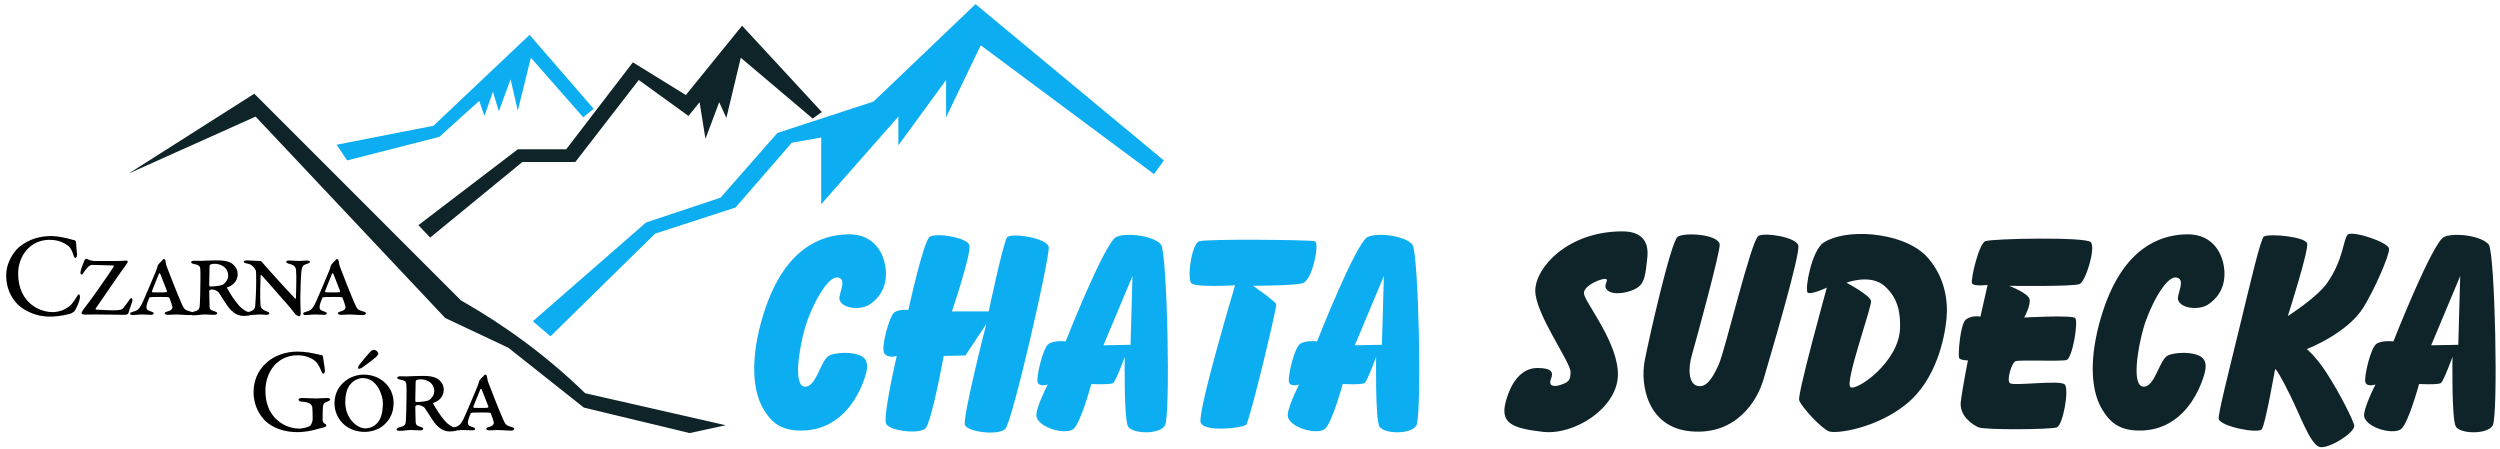 <?xml version="1.0" encoding="UTF-8" standalone="no"?>
<!DOCTYPE svg PUBLIC "-//W3C//DTD SVG 1.1//EN" "http://www.w3.org/Graphics/SVG/1.1/DTD/svg11.dtd">
<svg width="301px" height="54px" viewBox="0 0 301 54" version="1.1" xmlns="http://www.w3.org/2000/svg" xmlns:xlink="http://www.w3.org/1999/xlink" xml:space="preserve" xmlns:serif="http://www.serif.com/" style="fill-rule:evenodd;clip-rule:evenodd;stroke-linejoin:round;stroke-miterlimit:1.414;">
    <g transform="matrix(1,0,0,1,-33,-28)">
        <g transform="matrix(0.426,0,0,0.426,-24.191,-43.303)">
            <path d="M774.138,234.196C776.004,233.326 785.83,234.321 786.328,236.187C786.825,238.052 780.855,256.711 780.855,256.711C780.855,256.711 789.222,251.385 792.05,247.257C796.652,240.54 796.528,234.943 797.772,233.699C799.016,232.455 809.34,235.813 809.465,237.679C809.589,239.545 805.401,249.114 802.25,254.223C797.647,261.687 786.204,266.04 786.204,266.04C786.204,266.04 788.562,267.804 791.786,272.729C795.3,278.097 799.703,286.706 799.638,287.809C799.513,289.923 791.921,294.571 789.686,293.655C787.126,292.605 784.546,285.259 781.556,279.16C779.198,274.35 777.358,271.232 777.247,271.762C777.247,271.762 774.511,287.311 773.516,288.679C772.521,290.048 761.947,287.933 761.325,285.818C761.016,284.765 764.227,272.172 767.26,259.688C770.317,247.105 773.201,234.633 774.138,234.196ZM339.364,287.563L329.199,289.78L299.26,282.573L277.92,265.652L260.081,257.254L206.487,200.333L170.634,216.412L206.117,193.865L264.516,252.264C276.985,259.359 288.766,267.943 299.63,278.507L339.364,287.563ZM805.637,276.047C805.637,276.047 803.174,276.867 802.764,275.363C802.354,273.858 804.269,265.65 805.91,264.555C807.552,263.461 810.698,263.871 810.698,263.871C810.698,263.871 821.779,235.69 825.063,234.322C828.346,232.954 835.87,234.185 837.649,236.511C839.427,238.836 840.385,285.076 838.743,287.675C837.101,290.274 829.577,290 828.346,287.948C827.115,285.896 827.388,268.249 827.388,268.249C827.388,268.249 824.926,275.089 824.105,275.636C823.284,276.183 817.949,275.91 817.949,275.91C817.949,275.91 814.939,286.991 812.887,288.632C810.835,290.274 803.627,288.531 802.49,285.349C801.806,283.434 805.637,276.047 805.637,276.047ZM578.134,272.52C578.134,269.618 568.164,256.115 568.164,249.553C568.164,242.99 577.377,232.769 592.773,232.769C598.327,232.769 600.289,235.703 599.839,240.088C599.335,245.01 599.082,247.281 597.063,248.669C595.044,250.057 590.501,250.941 588.734,249.553C586.968,248.164 588.987,246.776 588.229,246.272C587.472,245.767 581.793,247.912 581.92,250.31C582.046,252.708 591.889,264.444 591.511,273.656C591.132,282.868 579.143,290.44 570.31,289.43C561.476,288.421 558.195,286.906 559.835,280.849C561.476,274.792 564.631,271.384 568.795,271.384C572.96,271.384 573.338,272.646 572.581,274.539C571.824,276.432 573.376,276.817 575.231,276.18C577.432,275.425 578.134,275.044 578.134,272.52ZM650.57,248.669C650.57,248.669 646.027,250.815 645.144,250.057C644.26,249.3 646.279,238.069 649.687,235.924C653.094,233.778 657.889,233.4 661.675,233.526C665.461,233.652 674.547,234.914 679.216,240.34C683.886,245.767 684.895,252.329 684.39,257.503C683.886,262.677 681.614,274.539 673.159,281.48C664.704,288.421 653.346,290.061 651.201,289.304C649.056,288.547 643.251,282.237 642.746,280.471C642.241,278.704 650.57,248.669 650.57,248.669ZM608.421,234.283C606.528,235.545 600.344,262.803 599.082,269.365C597.82,275.927 599.713,288.295 612.333,289.304C624.952,290.314 630.884,280.723 632.65,274.666C634.417,268.608 643.251,238.952 642.494,236.681C641.736,234.409 633.281,233.021 631.262,234.031C629.243,235.04 621.797,266.463 620.031,270.375C618.264,274.287 616.497,277.063 613.973,276.432C611.449,275.801 611.323,271.511 612.459,267.599C613.595,263.687 620.577,238.119 620.283,236.428C619.778,233.526 610.314,233.021 608.421,234.283ZM747.054,267.788C744.506,268.88 743.358,276.844 740.031,276.659C736.705,276.474 738.368,266.125 740.031,260.211C741.694,254.297 746.315,245.426 749.271,245.796C752.228,246.166 749.407,250.614 749.826,252.08C750.565,254.667 755.74,255.036 758.142,253.558C760.545,252.08 763.132,249.123 762.947,244.318C762.762,239.513 759.983,233.432 752.228,233.599C747.83,233.693 743.62,234.951 739.856,237.746C735.383,241.067 731.54,246.559 728.758,254.852C725.072,265.836 724.485,276.639 728.387,283.107C730.37,286.394 732.774,288.787 737.998,289.041C743.849,289.325 748.058,287.075 751.034,284.121C755.195,279.99 756.945,274.481 757.403,272.593C758.216,269.241 756.739,268.144 754.991,267.593C752.331,266.753 748.615,267.119 747.054,267.788ZM696,247.912C696,247.912 691.962,248.417 691.584,247.407C691.205,246.398 693.477,236.302 695.369,235.545C697.262,234.788 723.637,234.283 725.152,235.797C726.666,237.312 723.763,246.903 721.997,247.66C720.23,248.417 702.058,248.164 702.058,248.164C702.058,248.164 707.484,250.184 707.863,251.95C708.241,253.717 706.348,257.124 706.348,257.124C706.348,257.124 719.725,256.367 720.735,257.251C721.744,258.134 719.978,268.608 718.337,269.113C716.697,269.618 704.834,268.987 703.825,269.492C702.815,269.996 701.301,274.792 702.31,275.675C703.32,276.558 716.57,274.666 717.832,276.054C719.094,277.442 717.327,287.537 715.561,288.168C713.794,288.799 695.243,288.926 693.477,288.168C691.71,287.411 687.924,284.887 688.429,280.849C688.933,276.811 690.448,269.239 690.448,269.239C690.448,269.239 688.176,269.239 687.924,268.482C687.672,267.725 688.176,258.891 689.943,257.629C691.71,256.367 693.981,256.872 693.981,256.872L696,247.912ZM656.123,247.281C656.123,247.281 662.937,244.631 666.975,248.291C671.014,251.95 671.312,256.358 671.266,259.901C671.14,269.618 659.025,277.947 657.258,276.811C655.492,275.675 663.316,254.096 663.063,252.455C662.811,250.815 656.123,247.281 656.123,247.281ZM821.369,264.966L829.577,245.403L829.03,264.829L821.369,264.966ZM255.831,234.523L252.504,231.011L280.595,209.574L294.271,209.574L313.121,184.994L328.09,194.235L343.984,174.645L366.53,199.04L363.943,200.888L343.614,183.701L339.548,200.703L337.516,196.268L333.635,206.617L331.971,196.268L328.83,200.149L314.784,189.984L296.858,213.161L281.888,213.161L255.831,234.523Z" style="fill:rgb(15,36,41);"/>
            <path d="M387.697,267.975C387.697,267.975 385.098,268.796 384.141,267.154C383.183,265.513 385.645,256.621 387.013,255.663C388.381,254.705 390.981,254.979 390.981,254.979C390.981,254.979 395.222,235.553 397,234.322C398.778,233.091 407.534,234.459 408.218,236.648C408.902,238.836 403.293,255.389 403.293,255.389L413.69,255.389C413.69,255.389 417.794,235.827 418.888,234.459C419.983,233.091 430.243,234.596 430.653,237.195C431.064,239.794 420.393,286.717 418.341,288.632C416.289,290.548 407.807,289.453 406.987,287.538C406.166,285.623 413.006,258.946 413.006,258.946L407.123,267.838L400.967,267.975C400.967,267.975 397.547,286.854 395.769,288.496C393.99,290.137 385.645,289.18 384.688,287.128C383.73,285.076 387.697,267.975 387.697,267.975ZM430.38,276.047C430.38,276.047 427.917,276.867 427.507,275.363C427.097,273.858 429.012,265.65 430.653,264.555C432.295,263.461 435.441,263.871 435.441,263.871C435.441,263.871 446.522,235.69 449.806,234.322C453.089,232.954 460.613,234.185 462.392,236.511C464.17,238.836 465.128,285.076 463.486,287.675C461.844,290.274 454.32,290 453.089,287.948C451.858,285.896 452.131,268.249 452.131,268.249C452.131,268.249 449.669,275.089 448.848,275.636C448.027,276.183 442.692,275.91 442.692,275.91C442.692,275.91 439.682,286.991 437.63,288.632C435.578,290.274 428.37,288.531 427.233,285.349C426.549,283.434 430.38,276.047 430.38,276.047ZM501.427,276.047C501.427,276.047 498.964,276.867 498.554,275.363C498.144,273.858 500.059,265.65 501.7,264.555C503.342,263.461 506.488,263.871 506.488,263.871C506.488,263.871 517.569,235.69 520.853,234.322C524.136,232.954 531.66,234.185 533.438,236.511C535.217,238.836 536.175,285.076 534.533,287.675C532.891,290.274 525.367,290 524.136,287.948C522.905,285.896 523.178,268.249 523.178,268.249C523.178,268.249 520.716,275.089 519.895,275.636C519.074,276.183 513.739,275.91 513.739,275.91C513.739,275.91 510.729,286.991 508.677,288.632C506.625,290.274 499.417,288.531 498.28,285.349C497.596,283.434 501.427,276.047 501.427,276.047ZM368.748,267.788C366.2,268.88 365.052,276.844 361.725,276.659C358.399,276.474 360.062,266.125 361.725,260.211C363.389,254.297 368.009,245.426 370.966,245.796C373.923,246.166 371.101,250.614 371.52,252.08C372.259,254.667 377.434,255.036 379.836,253.558C382.239,252.08 384.826,249.123 384.641,244.318C384.457,239.513 381.677,233.432 373.923,233.599C369.524,233.693 365.314,234.951 361.55,237.746C357.078,241.067 353.234,246.559 350.452,254.852C346.767,265.836 346.18,276.639 350.081,283.107C352.064,286.394 354.468,288.787 359.692,289.041C365.543,289.325 369.752,287.075 372.728,284.121C376.889,279.99 378.64,274.481 379.097,272.593C379.91,269.241 378.433,268.144 376.685,267.593C374.025,266.753 370.31,267.119 368.748,267.788ZM471.01,247.455C469.642,246.224 471.01,236.237 473.199,235.553C475.388,234.869 504.527,235.143 505.895,235.553C507.263,235.964 505.211,246.771 502.338,247.455C499.465,248.139 488.384,248.139 488.384,248.139C488.384,248.139 494.677,252.517 494.95,253.337C495.224,254.158 487.426,286.444 486.469,287.401C485.511,288.359 474.704,289.59 473.609,286.854C472.515,284.118 483.322,248.002 483.322,248.002C483.322,248.002 472.378,248.686 471.01,247.455ZM446.112,264.966L454.32,245.403L453.773,264.829L446.112,264.966ZM517.159,264.966L525.367,245.403L524.82,264.829L517.159,264.966ZM289.835,262.429L284.845,258.178L316.817,230.272L337.885,223.25L353.963,204.954L381.13,196.083L409.96,168.546L463.185,212.716L460.413,216.596L411.439,180.189L401.644,200.518L401.644,189.984L388.153,208.465L388.153,200.333L366.346,225.098L366.346,206.247L358.029,207.726L342.136,226.022L319.404,233.414L289.835,262.429ZM232.36,212.716L229.403,208.28L256.755,202.921L283.921,177.232L302.032,198.116L299.076,200.518L284.291,183.701L280.595,198.67L278.562,189.799L275.235,198.855L273.572,193.311L271.17,200.149L269.691,195.898L258.418,206.062L232.36,212.716Z" style="fill:rgb(13,174,241);"/>
            <g transform="matrix(2.096,0,0,2.096,-190.883,-486.317)">
                <path d="M162.05,343.708C160.578,343.708 159.09,344.059 157.714,345.179C157.043,345.739 155.956,347.195 155.956,349.019C155.956,350.844 156.691,351.996 157.298,352.7C157.938,353.452 159.586,354.57 161.842,354.57C163.202,354.57 164.498,354.235 164.754,354.124C164.914,354.044 165.186,353.852 165.25,353.708C165.474,353.34 165.842,352.492 165.89,352.092C165.922,351.916 165.906,351.564 165.746,351.564C165.682,351.564 165.618,351.644 165.41,351.98C165.026,352.652 164.626,353.164 163.922,353.532C163.266,353.916 162.482,353.964 162.178,353.964C160.882,353.964 159.026,353.244 158.13,351.404C157.778,350.7 157.57,349.835 157.57,348.763C157.57,346.347 159.218,344.218 161.794,344.218C162.658,344.218 163.474,344.394 164.354,345.051C164.562,345.211 164.866,345.691 165.01,346.251C165.09,346.491 165.186,346.667 165.266,346.667C165.394,346.667 165.522,346.475 165.506,346.139C165.474,345.788 165.394,345.084 165.394,344.748C165.394,344.38 165.234,344.268 165.154,344.268C164.914,344.236 164.354,344.028 163.938,343.964C163.33,343.82 162.61,343.708 162.05,343.708Z" style="fill-rule:nonzero;"/>
                <path d="M168.099,347.068C167.475,347.068 167.331,347.02 166.788,346.764C166.74,346.748 166.564,346.86 166.532,346.94C166.388,347.244 165.972,348.315 165.972,348.571C165.972,348.715 165.972,348.907 166.116,348.907C166.26,348.907 166.324,348.747 166.388,348.635C166.836,347.978 167.187,347.594 167.539,347.594C167.747,347.594 170.371,347.674 170.355,347.674C170.387,347.674 170.515,347.69 170.451,347.834C169.843,348.795 167.491,352.188 166.388,353.58C166.212,353.82 166.1,354.059 166.1,354.123C166.1,354.187 166.308,354.298 166.596,354.298C166.964,354.298 167.235,354.282 168.035,354.282C169.459,354.282 171.538,354.33 171.874,354.33C172.338,354.33 172.418,354.171 172.434,354.091C172.466,354.011 172.642,353.388 172.946,352.572C173.026,352.364 172.962,352.076 172.818,352.076C172.722,352.076 172.626,352.204 172.45,352.476C172.274,352.748 171.842,353.292 171.698,353.468C171.57,353.596 171.378,353.724 170.371,353.724C170.035,353.724 168.307,353.66 168.131,353.628C168.003,353.612 167.955,353.58 168.051,353.436C169.331,351.612 171.522,348.348 172.018,347.724C172.162,347.564 172.354,347.228 172.354,347.148C172.354,347.068 172.242,347.004 172.066,347.02C171.586,347.068 170.914,347.068 170.563,347.068L168.099,347.068Z" style="fill-rule:nonzero;"/>
                <path d="M177.251,346.812C177.171,346.812 177.107,346.828 176.979,347.004C176.867,347.148 176.675,347.276 176.579,347.42C176.467,347.532 176.403,347.628 176.387,347.708C176.355,347.916 176.227,348.268 176.019,348.748C175.811,349.26 174.499,352.364 174.243,352.875C173.828,353.643 173.604,353.771 173.044,353.915C172.82,353.979 172.66,354.042 172.66,354.17C172.66,354.298 172.836,354.362 172.98,354.362C173.38,354.362 173.78,354.282 174.307,354.282C174.723,354.282 175.059,354.33 175.475,354.33C175.667,354.33 175.843,354.266 175.843,354.138C175.843,353.979 175.667,353.947 175.491,353.883C174.963,353.722 174.867,353.578 174.867,353.258C174.867,352.938 175.139,352.298 175.251,352.026C175.299,351.946 175.443,351.946 175.747,351.93C176.291,351.914 177.395,351.914 177.603,351.93C177.891,351.946 177.955,351.994 177.987,352.09C178.099,352.348 178.371,353.179 178.371,353.307C178.371,353.499 178.211,353.755 177.731,353.867C177.459,353.931 177.347,354.011 177.347,354.106C177.347,354.218 177.491,354.33 177.731,354.33C178.243,354.33 178.515,354.282 178.898,354.282C179.426,354.282 180.018,354.362 180.786,354.362C180.962,354.362 181.122,354.234 181.122,354.106C181.122,354.027 181.026,353.947 180.738,353.867C180.05,353.691 179.922,353.563 179.586,352.763C179.186,351.884 177.827,348.444 177.619,347.852C177.587,347.788 177.507,347.548 177.427,347.004C177.411,346.892 177.315,346.812 177.251,346.812ZM177.523,351.276C177.267,351.324 176.003,351.308 175.715,351.292C175.651,351.292 175.603,351.196 175.603,351.148C175.843,350.492 176.275,349.5 176.563,348.764C176.595,348.7 176.723,348.764 176.723,348.78C176.803,348.972 177.347,350.348 177.635,351.116C177.667,351.196 177.571,351.276 177.523,351.276Z" style="fill-rule:nonzero;"/>
                <path d="M180.884,347.228C180.884,347.34 181.044,347.436 181.284,347.484C182.084,347.612 182.1,347.868 182.132,348.204C182.164,348.588 182.148,348.988 182.148,349.676C182.148,351.178 182.084,352.57 182.068,352.89C182.036,353.594 181.924,353.738 181.204,353.914C180.932,353.978 180.804,354.106 180.804,354.202C180.804,354.314 180.964,354.394 181.236,354.394C181.732,354.394 182.228,354.282 182.723,354.282C183.122,354.282 183.458,354.33 183.97,354.33C184.13,354.33 184.402,354.298 184.402,354.106C184.402,353.978 184.21,353.898 184.082,353.866C183.666,353.738 183.394,353.674 183.378,353.194C183.346,352.33 183.33,351.482 183.33,351.146C183.33,351.098 183.362,351.05 183.394,351.018C183.506,350.922 183.586,350.906 183.65,350.906C184.018,350.906 184.482,351.114 184.626,351.338C184.883,351.722 185.78,353.162 186.068,353.482C186.755,354.25 187.346,354.474 188.002,354.474C188.594,354.474 188.962,354.378 188.962,354.186C188.962,354.042 188.914,354.01 188.674,353.962C188.226,353.882 187.714,353.482 187.346,353.082C186.691,352.346 186.052,351.306 185.732,350.699C185.716,350.683 185.764,350.62 185.796,350.604C186.275,350.46 187.17,349.964 187.17,348.843C187.17,348.363 186.994,347.947 186.595,347.578C186.259,347.227 185.556,346.988 184.515,346.988C183.186,346.988 182.563,347.052 182.18,347.052C182.004,347.052 181.668,347.036 181.284,347.036C181.076,347.036 180.884,347.116 180.884,347.228ZM183.986,347.45C185.379,347.45 185.892,348.331 185.892,349.003C185.892,349.644 185.46,350.06 185.219,350.236C185.011,350.38 184.194,350.508 183.49,350.508C183.394,350.508 183.33,350.428 183.33,350.332C183.33,350.188 183.378,347.947 183.378,347.787C183.378,347.658 183.458,347.562 183.538,347.53C183.65,347.482 183.826,347.45 183.986,347.45Z" style="fill-rule:nonzero;"/>
                <path d="M187.988,347.148C187.988,347.276 188.116,347.356 188.404,347.404C188.74,347.468 188.916,347.548 189.06,347.66C189.38,347.9 189.62,348.3 189.636,348.428C189.652,348.556 189.668,349.004 189.668,349.756C189.668,351.147 189.572,352.667 189.54,353.067C189.492,353.467 189.396,353.754 188.628,353.946C188.324,354.026 188.26,354.09 188.26,354.17C188.26,354.33 188.436,354.378 188.644,354.378C188.996,354.378 189.668,354.282 190.067,354.282C190.514,354.282 191.01,354.33 191.058,354.33C191.202,354.33 191.426,354.282 191.426,354.122C191.426,354.01 191.314,353.946 191.138,353.882C190.658,353.722 190.29,353.499 190.242,352.987C190.162,351.931 190.242,349.612 190.258,349.068C190.258,348.956 190.37,348.956 190.402,349.004C191.346,349.996 192.467,351.371 193.203,352.171C194.083,353.115 194.708,353.962 194.98,354.282C195.108,354.394 195.347,354.522 195.458,354.522C195.602,354.522 195.666,354.346 195.666,354.09C195.666,353.978 195.618,352.923 195.618,352.027C195.618,351.099 195.698,349.052 195.762,348.444C195.826,347.82 195.954,347.612 196.578,347.436C196.834,347.34 196.914,347.292 196.914,347.18C196.914,347.068 196.738,347.004 196.578,347.004C196.178,347.004 195.778,347.066 195.458,347.066C195.06,347.066 194.644,347.004 194.099,347.004C194.051,347.004 193.715,347.004 193.715,347.18C193.715,347.324 193.923,347.388 194.051,347.436C194.82,347.612 194.996,347.868 195.044,348.332C195.124,349.1 195.044,351.195 195.028,352.075C195.028,352.171 194.932,352.155 194.916,352.139C194.099,351.275 192.019,349.02 191.586,348.508C191.17,348.028 190.818,347.676 190.514,347.292C190.402,347.148 190.322,347.068 190.194,347.068C189.827,347.068 188.756,346.988 188.388,346.988C188.18,346.988 187.988,347.084 187.988,347.148Z" style="fill-rule:nonzero;"/>
                <path d="M200.595,346.812C200.515,346.812 200.451,346.828 200.323,347.004C200.211,347.148 200.019,347.276 199.923,347.42C199.811,347.532 199.747,347.628 199.731,347.708C199.699,347.916 199.571,348.268 199.363,348.748C199.155,349.26 197.843,352.364 197.587,352.875C197.172,353.643 196.948,353.771 196.388,353.915C196.164,353.979 196.004,354.042 196.004,354.17C196.004,354.298 196.18,354.362 196.324,354.362C196.724,354.362 197.124,354.282 197.651,354.282C198.067,354.282 198.403,354.33 198.819,354.33C199.011,354.33 199.187,354.266 199.187,354.138C199.187,353.979 199.011,353.947 198.835,353.883C198.307,353.722 198.211,353.578 198.211,353.258C198.211,352.938 198.483,352.298 198.595,352.026C198.643,351.946 198.787,351.946 199.091,351.93C199.635,351.914 200.739,351.914 200.947,351.93C201.235,351.946 201.299,351.994 201.331,352.09C201.443,352.348 201.715,353.179 201.715,353.307C201.715,353.499 201.555,353.755 201.075,353.867C200.803,353.931 200.691,354.011 200.691,354.106C200.691,354.218 200.835,354.33 201.075,354.33C201.587,354.33 201.859,354.282 202.242,354.282C202.77,354.282 203.362,354.362 204.13,354.362C204.306,354.362 204.466,354.234 204.466,354.106C204.466,354.027 204.37,353.947 204.082,353.867C203.394,353.691 203.266,353.563 202.93,352.763C202.53,351.884 201.171,348.444 200.963,347.852C200.931,347.788 200.851,347.548 200.771,347.004C200.755,346.892 200.659,346.812 200.595,346.812ZM200.867,351.276C200.611,351.324 199.347,351.308 199.059,351.292C198.995,351.292 198.947,351.196 198.947,351.148C199.187,350.492 199.619,349.5 199.907,348.764C199.939,348.7 200.067,348.764 200.067,348.78C200.147,348.972 200.691,350.348 200.979,351.116C201.011,351.196 200.915,351.276 200.867,351.276Z" style="fill-rule:nonzero;"/>
            </g>
            <g transform="matrix(2.096,0,0,2.096,-120.832,-453.663)">
                <path d="M161.795,343.708C160.243,343.708 158.706,344.25 157.698,345.147C156.387,346.299 155.892,347.755 155.892,349.179C155.892,351.1 156.803,352.412 157.538,353.116C158.514,353.996 160.003,354.57 161.795,354.57C162.323,354.57 163.316,354.475 164.004,354.284C164.627,354.108 165.17,353.98 165.458,353.9C165.634,353.852 165.698,353.74 165.698,353.676C165.698,353.596 165.714,353.548 165.426,353.388C165.346,353.34 165.202,353.18 165.202,352.924C165.202,352.268 165.218,351.116 165.282,350.94C165.346,350.764 165.378,350.588 165.858,350.444C166.05,350.38 166.226,350.284 166.226,350.172C166.226,350.044 166.05,349.963 165.794,349.963C165.282,349.963 164.739,350.027 164.355,350.027C163.892,350.027 162.724,349.963 162.435,349.963C162.131,349.963 161.955,350.076 161.955,350.188C161.955,350.316 162.131,350.444 162.371,350.46C163.572,350.54 163.7,350.844 163.812,351.212C163.844,351.404 163.86,352.316 163.86,352.876C163.86,353.084 163.652,353.628 163.524,353.708C163.076,353.996 162.275,354.092 162.083,354.092C160.595,354.092 159.058,353.324 158.21,351.884C157.746,351.116 157.49,350.108 157.49,348.971C157.49,346.443 159.106,344.202 161.843,344.202C163.124,344.202 164.052,344.762 164.403,345.195C164.643,345.499 164.85,345.883 165.01,346.315C165.106,346.555 165.202,346.683 165.298,346.683C165.41,346.683 165.506,346.539 165.506,346.331C165.506,345.724 165.298,344.956 165.282,344.572C165.282,344.316 165.154,344.188 165.09,344.188C164.914,344.14 164.802,344.124 164.483,344.06C163.812,343.915 162.964,343.708 161.795,343.708Z" style="fill-rule:nonzero;"/>
                <path d="M170.771,346.812C169.971,346.812 168.882,347.051 167.954,347.931C167.235,348.603 166.804,349.563 166.804,350.683C166.804,352.604 168.274,354.538 170.915,354.538C171.315,354.538 172.612,354.411 173.492,353.58C174.354,352.796 174.77,351.9 174.77,350.571C174.77,348.475 173.012,346.812 170.771,346.812ZM170.579,347.274C172.628,347.274 173.332,349.723 173.332,350.651C173.332,351.628 173.14,352.62 172.708,353.18C172.099,353.948 171.347,354.06 170.963,354.06C169.89,354.06 168.258,352.78 168.258,350.523C168.258,349.163 168.642,348.427 169.042,348.011C169.506,347.482 170.195,347.274 170.579,347.274ZM172.708,344.012C172.724,343.756 172.387,343.468 172.115,343.468C171.987,343.468 171.779,343.564 171.651,343.708C171.075,344.364 170.547,344.956 170.115,345.532C170.035,345.66 169.874,346.012 170.099,346.028C170.243,346.028 170.451,345.916 170.531,345.868C171.331,345.308 171.699,345.004 172.42,344.428C172.596,344.268 172.708,344.076 172.708,344.012Z" style="fill-rule:nonzero;"/>
                <path d="M175.252,347.228C175.252,347.34 175.412,347.436 175.652,347.484C176.452,347.612 176.468,347.868 176.5,348.204C176.532,348.588 176.516,348.988 176.516,349.676C176.516,351.178 176.452,352.57 176.436,352.89C176.404,353.594 176.292,353.738 175.572,353.914C175.3,353.978 175.172,354.106 175.172,354.202C175.172,354.314 175.332,354.394 175.604,354.394C176.1,354.394 176.596,354.282 177.091,354.282C177.49,354.282 177.826,354.33 178.338,354.33C178.498,354.33 178.77,354.298 178.77,354.106C178.77,353.978 178.578,353.898 178.45,353.866C178.034,353.738 177.762,353.674 177.746,353.194C177.714,352.33 177.698,351.482 177.698,351.146C177.698,351.098 177.73,351.05 177.762,351.018C177.874,350.922 177.954,350.906 178.018,350.906C178.386,350.906 178.85,351.114 178.994,351.338C179.251,351.722 180.148,353.162 180.436,353.482C181.123,354.25 181.714,354.474 182.37,354.474C182.962,354.474 183.33,354.378 183.33,354.186C183.33,354.042 183.282,354.01 183.042,353.962C182.594,353.882 182.082,353.482 181.714,353.082C181.059,352.346 180.42,351.306 180.1,350.699C180.084,350.683 180.132,350.62 180.164,350.604C180.643,350.46 181.538,349.964 181.538,348.843C181.538,348.363 181.362,347.947 180.963,347.578C180.627,347.227 179.924,346.988 178.883,346.988C177.554,346.988 176.931,347.052 176.548,347.052C176.372,347.052 176.036,347.036 175.652,347.036C175.444,347.036 175.252,347.116 175.252,347.228ZM178.354,347.45C179.747,347.45 180.26,348.331 180.26,349.003C180.26,349.644 179.828,350.06 179.587,350.236C179.379,350.38 178.562,350.508 177.858,350.508C177.762,350.508 177.698,350.428 177.698,350.332C177.698,350.188 177.746,347.947 177.746,347.787C177.746,347.658 177.826,347.562 177.906,347.53C178.018,347.482 178.194,347.45 178.354,347.45Z" style="fill-rule:nonzero;"/>
                <path d="M187.171,346.812C187.091,346.812 187.027,346.828 186.899,347.004C186.787,347.148 186.595,347.276 186.499,347.42C186.387,347.532 186.323,347.628 186.307,347.708C186.275,347.916 186.147,348.268 185.939,348.748C185.731,349.26 184.419,352.364 184.163,352.875C183.748,353.643 183.524,353.771 182.964,353.915C182.74,353.979 182.58,354.042 182.58,354.17C182.58,354.298 182.756,354.362 182.9,354.362C183.3,354.362 183.7,354.282 184.227,354.282C184.643,354.282 184.979,354.33 185.395,354.33C185.587,354.33 185.763,354.266 185.763,354.138C185.763,353.979 185.587,353.947 185.411,353.883C184.883,353.722 184.787,353.578 184.787,353.258C184.787,352.938 185.059,352.298 185.171,352.026C185.219,351.946 185.363,351.946 185.667,351.93C186.211,351.914 187.315,351.914 187.523,351.93C187.811,351.946 187.875,351.994 187.907,352.09C188.019,352.348 188.291,353.179 188.291,353.307C188.291,353.499 188.131,353.755 187.651,353.867C187.379,353.931 187.267,354.011 187.267,354.106C187.267,354.218 187.411,354.33 187.651,354.33C188.163,354.33 188.435,354.282 188.818,354.282C189.346,354.282 189.938,354.362 190.706,354.362C190.882,354.362 191.042,354.234 191.042,354.106C191.042,354.027 190.946,353.947 190.658,353.867C189.97,353.691 189.842,353.563 189.506,352.763C189.106,351.884 187.747,348.444 187.539,347.852C187.507,347.788 187.427,347.548 187.347,347.004C187.331,346.892 187.235,346.812 187.171,346.812ZM187.443,351.276C187.187,351.324 185.923,351.308 185.635,351.292C185.571,351.292 185.523,351.196 185.523,351.148C185.763,350.492 186.195,349.5 186.483,348.764C186.515,348.7 186.643,348.764 186.643,348.78C186.723,348.972 187.267,350.348 187.555,351.116C187.587,351.196 187.491,351.276 187.443,351.276Z" style="fill-rule:nonzero;"/>
            </g>
        </g>
    </g>
</svg>
